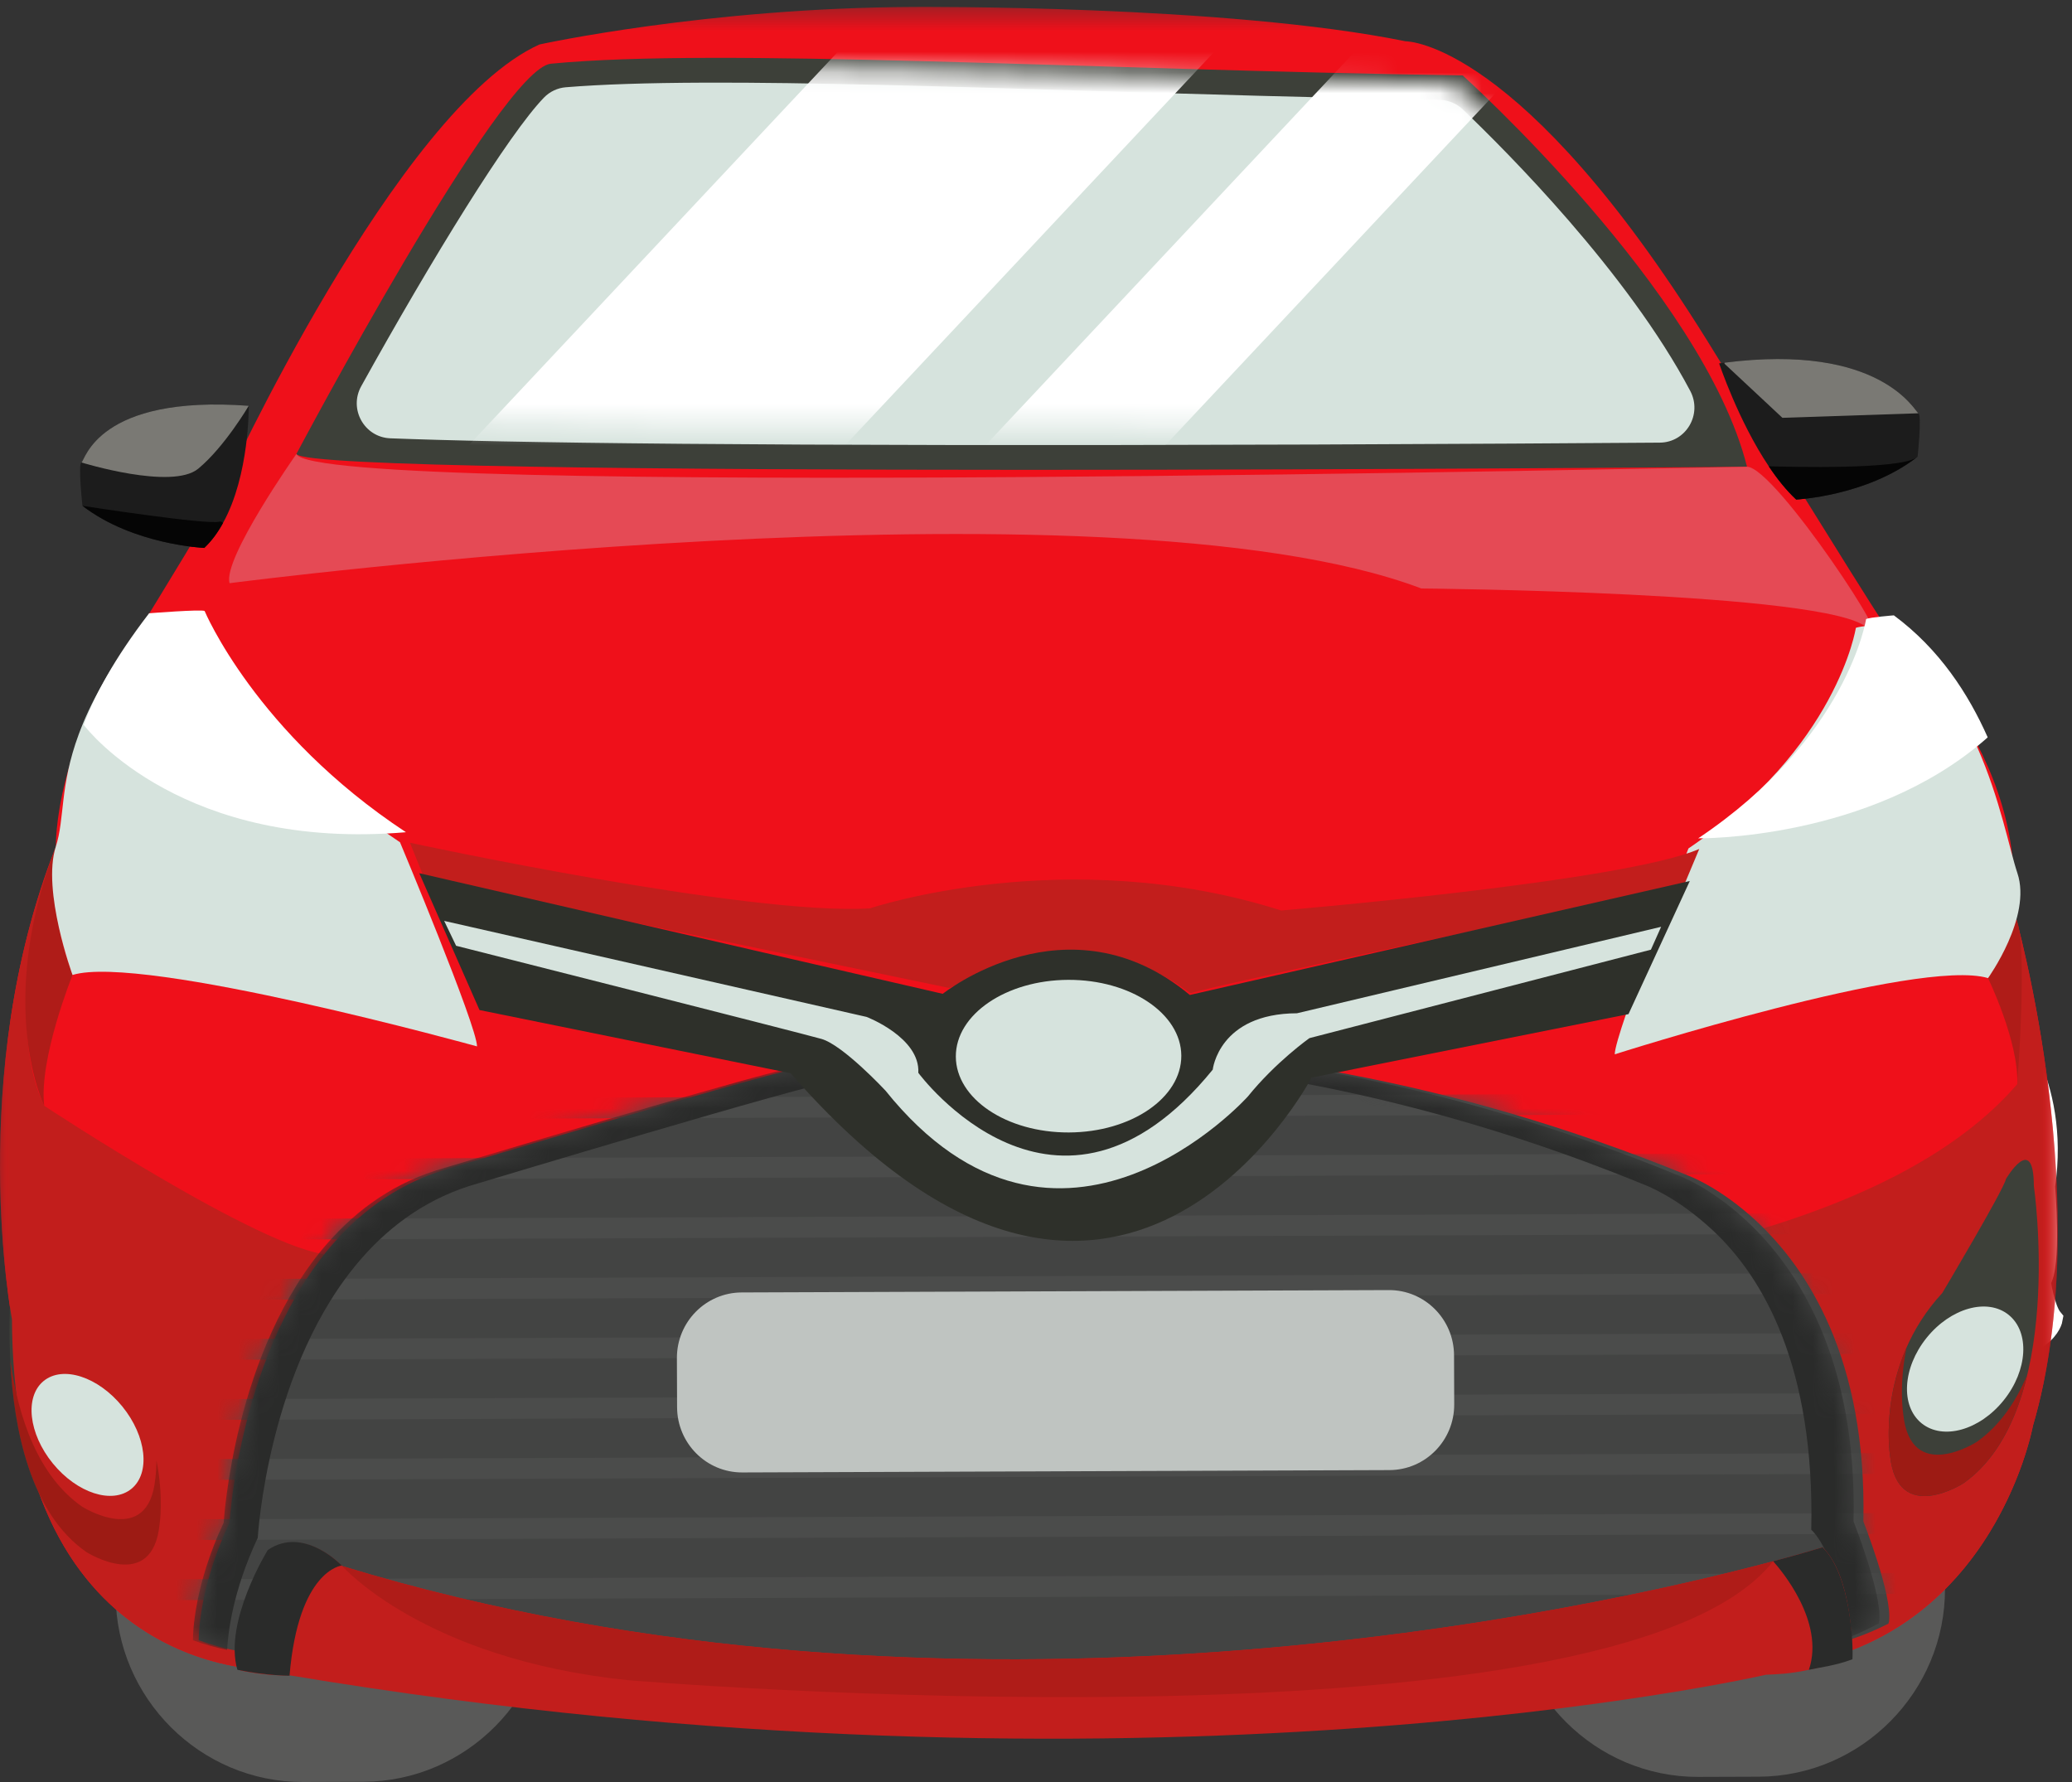 <?xml version="1.0" encoding="UTF-8"?>
<svg width="100px" height="86px" viewBox="0 0 100 86" version="1.1" xmlns="http://www.w3.org/2000/svg" xmlns:xlink="http://www.w3.org/1999/xlink">
    <rect x="0" y="0" width="100" height="86" fill="#333333" stroke="none"/>
    <!-- Generator: Sketch 55 (78076) - https://sketchapp.com -->
    <title>Group 116</title>
    <desc>Created with Sketch.</desc>
    <defs>
        <polygon id="path-1" points="0 0.333 99.314 0.333 99.314 83.648 0 83.648"></polygon>
        <polygon id="path-3" points="0 0.17 99.314 0.17 99.314 42.911 0 42.911"></polygon>
        <path d="M17.331,0.215 C14.589,0.226 12.411,0.298 10.701,0.436 L10.701,0.436 C10.302,0.469 9.931,0.643 9.651,0.931 L9.651,0.931 C7.961,2.678 4.301,8.617 0.886,14.782 L0.886,14.782 C0.279,15.877 1.035,17.23 2.282,17.28 L2.282,17.28 C7.592,17.487 19.612,17.676 46.589,17.578 L46.589,17.578 C53.398,17.553 59.388,17.515 63.16,17.488 L63.16,17.488 C64.423,17.48 65.215,16.128 64.623,15.008 L64.623,15.008 C61.613,9.313 55.826,3.516 53.715,1.5 L53.715,1.5 C53.411,1.21 53.01,1.048 52.591,1.041 L52.591,1.041 C46.748,0.941 41.098,0.769 35.622,0.602 L35.622,0.602 C29.095,0.403 22.915,0.214 17.992,0.214 L17.992,0.214 C17.77,0.214 17.549,0.214 17.331,0.215 L17.331,0.215 Z" id="path-5"></path>
        <path d="M17.331,0.215 C14.589,0.226 12.411,0.298 10.701,0.436 L10.701,0.436 C10.302,0.469 9.931,0.643 9.651,0.931 L9.651,0.931 C7.961,2.678 4.301,8.617 0.886,14.782 L0.886,14.782 C0.279,15.877 1.035,17.23 2.282,17.28 L2.282,17.28 C7.592,17.487 19.612,17.676 46.589,17.578 L46.589,17.578 C53.398,17.553 59.388,17.515 63.16,17.488 L63.16,17.488 C64.423,17.48 65.215,16.128 64.623,15.008 L64.623,15.008 C61.613,9.313 55.826,3.516 53.715,1.5 L53.715,1.5 C53.411,1.21 53.01,1.048 52.591,1.041 L52.591,1.041 C46.748,0.941 41.098,0.769 35.622,0.602 L35.622,0.602 C29.095,0.403 22.915,0.214 17.992,0.214 L17.992,0.214 C17.77,0.214 17.549,0.214 17.331,0.215 L17.331,0.215 Z" id="path-7"></path>
        <path d="M29.621,1.458 C28.518,1.522 12.41,6.379 12.41,6.379 L12.41,6.379 C10.084,7.033 8.268,8.337 6.844,9.953 L6.844,9.953 C2.272,15.132 1.797,23.479 1.797,23.479 L1.797,23.479 C0.374,26.506 0.31,28.8 0.311,29.162 L0.311,29.162 C0.959,29.395 1.572,29.556 2.119,29.661 L2.119,29.661 C3.523,29.944 4.49,29.888 4.49,29.888 L4.49,29.888 C45.781,36.706 75.724,29.86 75.724,29.86 L75.724,29.86 C76.451,29.826 77.139,29.75 77.794,29.637 L77.794,29.637 C79.262,29.378 80.545,28.933 81.667,28.356 L81.667,28.356 C81.68,28.315 81.691,28.28 81.695,28.248 L81.695,28.248 C81.864,26.989 80.458,23.422 80.458,23.422 L80.458,23.422 C80.632,15.566 77.744,11.201 75.303,8.927 L75.303,8.927 C73.56,7.299 72.044,6.742 72.044,6.742 L72.044,6.742 C59.67,1.664 48.86,0.455 41.241,0.455 L41.241,0.455 C34.408,0.455 30.141,1.429 29.621,1.458" id="path-9"></path>
        <path d="M29.621,1.458 C28.518,1.522 12.41,6.379 12.41,6.379 L12.41,6.379 C10.084,7.033 8.268,8.337 6.844,9.953 L6.844,9.953 C2.272,15.132 1.797,23.479 1.797,23.479 L1.797,23.479 C0.374,26.506 0.31,28.8 0.311,29.162 L0.311,29.162 C0.959,29.395 1.572,29.556 2.119,29.661 L2.119,29.661 C3.523,29.944 4.49,29.888 4.49,29.888 L4.49,29.888 C45.781,36.706 75.724,29.86 75.724,29.86 L75.724,29.86 C76.451,29.826 77.139,29.75 77.794,29.637 L77.794,29.637 C79.262,29.378 80.545,28.933 81.667,28.356 L81.667,28.356 C81.68,28.315 81.691,28.28 81.695,28.248 L81.695,28.248 C81.864,26.989 80.458,23.422 80.458,23.422 L80.458,23.422 C80.632,15.566 77.744,11.201 75.303,8.927 L75.303,8.927 C73.56,7.299 72.044,6.742 72.044,6.742 L72.044,6.742 C59.67,1.664 48.86,0.455 41.241,0.455 L41.241,0.455 C34.408,0.455 30.141,1.429 29.621,1.458" id="path-11"></path>
        <path d="M29.621,1.458 C28.518,1.522 12.41,6.379 12.41,6.379 L12.41,6.379 C10.084,7.033 8.268,8.337 6.844,9.953 L6.844,9.953 C2.272,15.132 1.797,23.479 1.797,23.479 L1.797,23.479 C0.374,26.506 0.31,28.8 0.311,29.162 L0.311,29.162 C0.959,29.395 1.572,29.556 2.119,29.661 L2.119,29.661 C3.523,29.944 4.49,29.888 4.49,29.888 L4.49,29.888 C45.781,36.706 75.724,29.86 75.724,29.86 L75.724,29.86 C76.451,29.826 77.139,29.75 77.794,29.637 L77.794,29.637 C79.262,29.378 80.545,28.933 81.667,28.356 L81.667,28.356 C81.68,28.315 81.691,28.28 81.695,28.248 L81.695,28.248 C81.864,26.989 80.458,23.422 80.458,23.422 L80.458,23.422 C80.632,15.566 77.744,11.201 75.303,8.927 L75.303,8.927 C73.56,7.299 72.044,6.742 72.044,6.742 L72.044,6.742 C59.67,1.664 48.86,0.455 41.241,0.455 L41.241,0.455 C34.408,0.455 30.141,1.429 29.621,1.458" id="path-13"></path>
        <path d="M29.621,1.458 C28.518,1.522 12.41,6.379 12.41,6.379 L12.41,6.379 C10.084,7.033 8.268,8.337 6.844,9.953 L6.844,9.953 C2.272,15.132 1.797,23.479 1.797,23.479 L1.797,23.479 C0.374,26.506 0.31,28.8 0.311,29.162 L0.311,29.162 C0.959,29.395 1.572,29.556 2.119,29.661 L2.119,29.661 C3.523,29.944 4.49,29.888 4.49,29.888 L4.49,29.888 C45.781,36.706 75.724,29.86 75.724,29.86 L75.724,29.86 C76.451,29.826 77.139,29.75 77.794,29.637 L77.794,29.637 C79.262,29.378 80.545,28.933 81.667,28.356 L81.667,28.356 C81.68,28.315 81.691,28.28 81.695,28.248 L81.695,28.248 C81.864,26.989 80.458,23.422 80.458,23.422 L80.458,23.422 C80.632,15.566 77.744,11.201 75.303,8.927 L75.303,8.927 C73.56,7.299 72.044,6.742 72.044,6.742 L72.044,6.742 C59.67,1.664 48.86,0.455 41.241,0.455 L41.241,0.455 C34.408,0.455 30.141,1.429 29.621,1.458" id="path-15"></path>
        <path d="M29.621,1.458 C28.518,1.522 12.41,6.379 12.41,6.379 L12.41,6.379 C10.084,7.033 8.268,8.337 6.844,9.953 L6.844,9.953 C2.272,15.132 1.797,23.479 1.797,23.479 L1.797,23.479 C0.374,26.506 0.31,28.8 0.311,29.162 L0.311,29.162 C0.959,29.395 1.572,29.556 2.119,29.661 L2.119,29.661 C3.523,29.944 4.49,29.888 4.49,29.888 L4.49,29.888 C45.781,36.706 75.724,29.86 75.724,29.86 L75.724,29.86 C76.451,29.826 77.139,29.75 77.794,29.637 L77.794,29.637 C79.262,29.378 80.545,28.933 81.667,28.356 L81.667,28.356 C81.68,28.315 81.691,28.28 81.695,28.248 L81.695,28.248 C81.864,26.989 80.458,23.422 80.458,23.422 L80.458,23.422 C80.632,15.566 77.744,11.201 75.303,8.927 L75.303,8.927 C73.56,7.299 72.044,6.742 72.044,6.742 L72.044,6.742 C59.67,1.664 48.86,0.455 41.241,0.455 L41.241,0.455 C34.408,0.455 30.141,1.429 29.621,1.458" id="path-17"></path>
        <path d="M29.621,1.458 C28.518,1.522 12.41,6.379 12.41,6.379 L12.41,6.379 C10.084,7.033 8.268,8.337 6.844,9.953 L6.844,9.953 C2.272,15.132 1.797,23.479 1.797,23.479 L1.797,23.479 C0.374,26.506 0.31,28.8 0.311,29.162 L0.311,29.162 C0.959,29.395 1.572,29.556 2.119,29.661 L2.119,29.661 C3.523,29.944 4.49,29.888 4.49,29.888 L4.49,29.888 C45.781,36.706 75.724,29.86 75.724,29.86 L75.724,29.86 C76.451,29.826 77.139,29.75 77.794,29.637 L77.794,29.637 C79.262,29.378 80.545,28.933 81.667,28.356 L81.667,28.356 C81.68,28.315 81.691,28.28 81.695,28.248 L81.695,28.248 C81.864,26.989 80.458,23.422 80.458,23.422 L80.458,23.422 C80.632,15.566 77.744,11.201 75.303,8.927 L75.303,8.927 C73.56,7.299 72.044,6.742 72.044,6.742 L72.044,6.742 C59.67,1.664 48.86,0.455 41.241,0.455 L41.241,0.455 C34.408,0.455 30.141,1.429 29.621,1.458" id="path-19"></path>
        <path d="M29.621,1.458 C28.518,1.522 12.41,6.379 12.41,6.379 L12.41,6.379 C10.084,7.033 8.268,8.337 6.844,9.953 L6.844,9.953 C2.272,15.132 1.797,23.479 1.797,23.479 L1.797,23.479 C0.374,26.506 0.31,28.8 0.311,29.162 L0.311,29.162 C0.959,29.395 1.572,29.556 2.119,29.661 L2.119,29.661 C3.523,29.944 4.49,29.888 4.49,29.888 L4.49,29.888 C45.781,36.706 75.724,29.86 75.724,29.86 L75.724,29.86 C76.451,29.826 77.139,29.75 77.794,29.637 L77.794,29.637 C79.262,29.378 80.545,28.933 81.667,28.356 L81.667,28.356 C81.68,28.315 81.691,28.28 81.695,28.248 L81.695,28.248 C81.864,26.989 80.458,23.422 80.458,23.422 L80.458,23.422 C80.632,15.566 77.744,11.201 75.303,8.927 L75.303,8.927 C73.56,7.299 72.044,6.742 72.044,6.742 L72.044,6.742 C59.67,1.664 48.86,0.455 41.241,0.455 L41.241,0.455 C34.408,0.455 30.141,1.429 29.621,1.458" id="path-21"></path>
        <path d="M29.621,1.458 C28.518,1.522 12.41,6.379 12.41,6.379 L12.41,6.379 C10.084,7.033 8.268,8.337 6.844,9.953 L6.844,9.953 C2.272,15.132 1.797,23.479 1.797,23.479 L1.797,23.479 C0.374,26.506 0.31,28.8 0.311,29.162 L0.311,29.162 C0.959,29.395 1.572,29.556 2.119,29.661 L2.119,29.661 C3.523,29.944 4.49,29.888 4.49,29.888 L4.49,29.888 C45.781,36.706 75.724,29.86 75.724,29.86 L75.724,29.86 C76.451,29.826 77.139,29.75 77.794,29.637 L77.794,29.637 C79.262,29.378 80.545,28.933 81.667,28.356 L81.667,28.356 C81.68,28.315 81.691,28.28 81.695,28.248 L81.695,28.248 C81.864,26.989 80.458,23.422 80.458,23.422 L80.458,23.422 C80.632,15.566 77.744,11.201 75.303,8.927 L75.303,8.927 C73.56,7.299 72.044,6.742 72.044,6.742 L72.044,6.742 C59.67,1.664 48.86,0.455 41.241,0.455 L41.241,0.455 C34.408,0.455 30.141,1.429 29.621,1.458" id="path-23"></path>
        <path d="M29.621,1.458 C28.518,1.522 12.41,6.379 12.41,6.379 L12.41,6.379 C10.084,7.033 8.268,8.337 6.844,9.953 L6.844,9.953 C2.272,15.132 1.797,23.479 1.797,23.479 L1.797,23.479 C0.374,26.506 0.31,28.8 0.311,29.162 L0.311,29.162 C0.959,29.395 1.572,29.556 2.119,29.661 L2.119,29.661 C3.523,29.944 4.49,29.888 4.49,29.888 L4.49,29.888 C45.781,36.706 75.724,29.86 75.724,29.86 L75.724,29.86 C76.451,29.826 77.139,29.75 77.794,29.637 L77.794,29.637 C79.262,29.378 80.545,28.933 81.667,28.356 L81.667,28.356 C81.68,28.315 81.691,28.28 81.695,28.248 L81.695,28.248 C81.864,26.989 80.458,23.422 80.458,23.422 L80.458,23.422 C80.632,15.566 77.744,11.201 75.303,8.927 L75.303,8.927 C73.56,7.299 72.044,6.742 72.044,6.742 L72.044,6.742 C59.67,1.664 48.86,0.455 41.241,0.455 L41.241,0.455 C34.408,0.455 30.141,1.429 29.621,1.458" id="path-25"></path>
        <path d="M29.621,1.458 C28.518,1.522 12.41,6.379 12.41,6.379 L12.41,6.379 C10.084,7.033 8.268,8.337 6.844,9.953 L6.844,9.953 C2.272,15.132 1.797,23.479 1.797,23.479 L1.797,23.479 C0.374,26.506 0.31,28.8 0.311,29.162 L0.311,29.162 C0.959,29.395 1.572,29.556 2.119,29.661 L2.119,29.661 C3.523,29.944 4.49,29.888 4.49,29.888 L4.49,29.888 C45.781,36.706 75.724,29.86 75.724,29.86 L75.724,29.86 C76.451,29.826 77.139,29.75 77.794,29.637 L77.794,29.637 C79.262,29.378 80.545,28.933 81.667,28.356 L81.667,28.356 C81.68,28.315 81.691,28.28 81.695,28.248 L81.695,28.248 C81.864,26.989 80.458,23.422 80.458,23.422 L80.458,23.422 C80.632,15.566 77.744,11.201 75.303,8.927 L75.303,8.927 C73.56,7.299 72.044,6.742 72.044,6.742 L72.044,6.742 C59.67,1.664 48.86,0.455 41.241,0.455 L41.241,0.455 C34.408,0.455 30.141,1.429 29.621,1.458" id="path-27"></path>
    </defs>
    <g id="V3" stroke="none" stroke-width="1" fill="none" fill-rule="evenodd">
        <g id="Mobile-Copy-6" transform="translate(-728, -1226)">
            <g id="Partie-3" transform="translate(0, 1175)">
                <g id="Pare-brise" transform="translate(728, 50)">
                    <g id="Group-116">
                        <g id="Group-51" transform="translate(0, 1)">
                            <path d="M17.545,85.989 L14.637,86 C9.675,86.018 5.6,81.959 5.582,76.98 L5.561,71.495 C5.544,66.516 9.589,62.428 14.552,62.41 L17.459,62.399 C22.422,62.381 26.497,66.439 26.515,71.418 L26.535,76.904 C26.552,81.882 22.507,85.971 17.545,85.989" id="Fill-1" fill="#595958"></path>
                            <path d="M84.881,85.744 L81.972,85.754 C77.011,85.772 72.935,81.714 72.917,76.735 L72.897,71.25 C72.88,66.271 76.925,62.182 81.887,62.164 L84.795,62.153 C89.757,62.135 93.832,66.194 93.851,71.174 L93.871,76.659 C93.888,81.637 89.843,85.726 84.881,85.744" id="Fill-3" fill="#595958"></path>
                            <path d="M16.148,33.64 C16.148,33.64 19.013,24.735 25.151,23.782 C25.151,23.782 44.164,20.632 50.502,21.538 C50.502,21.538 65.874,20.901 78.66,31.435 C78.66,31.435 85.903,37.144 86.719,38.459 C86.719,38.459 95.699,43.465 96.647,49.197 C96.647,49.197 99.438,52.055 98.685,57.251 C98.685,57.251 99.008,61.164 98.469,61.825 C98.469,61.825 98.668,63.181 99.056,63.644 C99.056,63.644 98.754,65.506 94.657,65.134 C94.657,65.134 79.026,68.795 73.46,67.653 C73.46,67.653 65.977,70.626 56.697,68.024 C56.697,68.024 57.048,58.256 52.399,54.397 C52.399,54.397 44.569,46.829 45.95,65.66 C45.95,65.66 23.021,59.542 22.148,58.5 C22.148,58.5 22.309,44.198 16.057,45.616 C16.057,45.616 13.411,45.858 14.369,54.4 C14.369,54.4 12.63,54.058 14.096,42.716 C14.096,42.716 15.419,40.154 15.412,38.409 C15.412,38.409 15.23,36.026 16.148,33.64 Z" id="Stroke-5" stroke="#FFFFFF"></path>
                            <g id="Group-9">
                                <mask id="mask-2" fill="white">
                                    <use xlink:href="#path-1"></use>
                                </mask>
                                <g id="Clip-8"></g>
                                <path d="M98.114,68.809 C98.114,68.809 96.067,80.072 84.705,80.578 C84.705,80.578 54.778,87.465 13.511,80.607 C13.511,80.607 0.642,81.352 0.578,63.668 C0.578,63.668 -1.663,51.959 2.68,40.907 C2.69,40.875 2.697,40.858 2.697,40.858 C2.697,40.858 2.564,35.738 6.948,30.023 C6.948,30.023 10.81,23.754 10.809,23.492 C10.809,23.492 19.179,5.225 26.038,2.146 C26.038,2.146 34.12,0.372 44.121,0.335 C44.121,0.335 59.138,0.221 67.84,1.993 C67.931,1.993 73.421,2.033 82.385,16.426 C82.385,16.426 90.202,29.077 90.783,29.891 C90.783,29.891 97.769,35.869 97.16,43.682 C97.157,43.71 97.157,43.742 97.154,43.77 C97.157,43.777 97.157,43.783 97.16,43.79 C97.336,44.404 101.22,58.222 98.114,68.809" id="Fill-7" fill="#EF101A" mask="url(#mask-2)"></path>
                            </g>
                            <path d="M2.016,60.238 C2.016,60.238 0.66,57.96 0.669,60.578 C0.669,60.578 -0.828,71.432 4.171,74.904 C4.171,74.904 7.367,76.928 7.702,73.553 C7.702,73.553 8.382,69.188 5.124,65.709 C5.124,65.709 2.119,60.747 2.016,60.238" id="Fill-10" fill="#3D4039"></path>
                            <path d="M10.763,25.239 C10.518,25.69 10.22,26.1 9.859,26.443 C9.859,26.443 6.443,26.302 3.98,24.412 C3.98,24.412 3.758,22.406 3.931,22.318 C4.104,22.231 4.698,19.042 12.005,19.584 C12.005,19.584 12.049,22.92 10.763,25.239" id="Fill-12" fill="#1C1C1C"></path>
                            <path d="M92.549,22.039 C92.535,22.053 92.517,22.067 92.497,22.081 C90.051,23.95 86.688,24.109 86.688,24.109 C86.21,23.661 85.766,23.104 85.364,22.501 C83.891,20.304 82.97,17.536 82.97,17.536 C83.056,17.526 83.144,17.512 83.227,17.504 C90.786,16.538 92.416,19.858 92.586,19.944 C92.761,20.031 92.549,22.039 92.549,22.039" id="Fill-14" fill="#1C1C1C"></path>
                            <path d="M92.587,19.945 L86.024,20.164 L83.231,17.556 C83.231,17.539 83.227,17.521 83.227,17.504 C90.786,16.538 92.416,19.858 92.587,19.945" id="Fill-16" fill="#7A7974"></path>
                            <path d="M92.497,22.081 C90.051,23.95 86.688,24.108 86.688,24.108 C86.21,23.66 85.766,23.104 85.364,22.502 C86.456,22.535 91.636,22.667 92.497,22.081" id="Fill-18" fill="#050505"></path>
                            <path d="M12.005,19.584 C12.005,19.584 10.841,21.567 9.568,22.619 C8.298,23.67 3.931,22.319 3.931,22.319 C4.104,22.23 4.698,19.042 12.005,19.584" id="Fill-20" fill="#7A7974"></path>
                            <path d="M10.763,25.239 C10.518,25.69 10.22,26.1 9.859,26.443 C9.859,26.443 6.443,26.302 3.98,24.412 C3.98,24.412 10.043,25.35 10.592,25.174 C10.655,25.152 10.711,25.18 10.763,25.239" id="Fill-22" fill="#050505"></path>
                            <g id="Group-26" transform="translate(0, 40.737)">
                                <mask id="mask-4" fill="white">
                                    <use xlink:href="#path-3"></use>
                                </mask>
                                <g id="Clip-25"></g>
                                <path d="M98.114,28.072 C98.114,28.072 96.828,35.141 90.644,38.329 C89.023,39.166 87.066,39.735 84.705,39.841 C84.705,39.841 54.778,46.729 13.511,39.87 C13.511,39.87 11.646,39.978 9.333,39.139 C5.572,37.767 0.618,33.887 0.578,22.931 C0.578,22.931 -1.663,11.222 2.68,0.17 C2.46,0.83 0.042,8.301 2.134,12.629 C2.134,12.629 12.685,19.602 15.863,19.817 C15.876,19.82 15.887,19.82 15.901,19.82 C15.901,19.82 59.813,25.821 84.284,18.786 C89.942,17.16 94.56,14.836 97.358,11.583 C97.358,11.583 97.675,5.048 97.168,3.078 C97.421,3.974 101.186,17.604 98.114,28.072" id="Fill-24" fill="#C21E1C" mask="url(#mask-4)"></path>
                            </g>
                            <path d="M3.502,47.049 C3.502,47.049 1.865,51.098 2.134,53.365 C2.134,53.365 -0.243,48.588 2.68,40.907 C2.68,40.907 2.158,43.423 3.502,47.049" id="Fill-27" fill="#AF1C18"></path>
                            <path d="M95.948,47.206 C95.948,47.206 97.438,50.269 97.358,52.32 C97.358,52.32 97.898,45.329 97.286,44.328 C97.286,44.328 96.209,46.972 95.948,47.206" id="Fill-29" fill="#AF1C18"></path>
                            <path d="M96.81,56.903 C96.81,56.903 98.15,54.615 98.159,57.233 C98.159,57.233 99.735,68.076 94.761,71.584 C94.761,71.584 91.58,73.632 91.22,70.259 C91.22,70.259 90.508,65.898 93.742,62.397 C93.742,62.397 96.711,57.412 96.81,56.903" id="Fill-31" fill="#3D4039"></path>
                            <path d="M95.4,69.589 C95.4,69.589 92.218,71.636 91.858,68.264 C91.858,68.264 91.632,66.875 92.016,65.035 C90.816,67.766 91.22,70.259 91.22,70.259 C91.58,73.632 94.761,71.584 94.761,71.584 C96.409,70.422 97.335,68.454 97.84,66.342 C97.293,67.655 96.51,68.805 95.4,69.589" id="Fill-33" fill="#9D1B14"></path>
                            <path d="M96.705,67.577 C95.545,69.023 93.772,69.52 92.742,68.689 C91.714,67.857 91.82,66.012 92.98,64.567 C94.14,63.122 95.915,62.625 96.943,63.456 C97.972,64.287 97.865,66.132 96.705,67.577" id="Fill-35" fill="#D6E3DD"></path>
                            <path d="M7.552,70.488 C7.545,71.03 7.496,71.362 7.496,71.362 C7.161,74.737 3.964,72.712 3.964,72.712 C1.835,71.234 0.887,68.416 0.497,65.668 C0.664,68.982 1.464,73.024 4.171,74.904 C4.171,74.904 7.367,76.929 7.703,73.553 C7.703,73.553 7.903,72.242 7.552,70.488" id="Fill-37" fill="#9D1B14"></path>
                            <path d="M2.548,70.624 C3.719,72.06 5.418,72.609 6.344,71.85 C7.269,71.091 7.072,69.311 5.901,67.873 C4.73,66.438 3.032,65.889 2.105,66.648 C1.18,67.407 1.378,69.188 2.548,70.624" id="Fill-39" fill="#D6E3DD"></path>
                            <path d="M23.023,50.499 C23.023,50.499 6.858,46.02 3.501,47.052 C3.501,47.052 2.012,42.985 2.694,40.855 C3.132,39.506 2.872,37.948 3.8,35.438 C4.332,33.994 5.262,32.235 6.946,30.021 C6.946,30.021 9.443,29.822 9.617,29.91 C9.617,29.91 12.071,35.838 19.306,40.649 C19.306,40.649 23.019,49.509 23.023,50.499" id="Fill-41" fill="#D6E3DD"></path>
                            <path d="M95.947,47.203 C92.581,46.202 77.932,50.882 77.932,50.882 C77.928,49.89 81.489,40.946 81.489,40.946 C88.689,36.075 89.568,30.303 89.568,30.303 C89.743,30.215 90.904,30.123 90.904,30.123 C93.11,31.769 94.497,33.949 95.42,36.044 C96.54,38.575 96.977,40.977 97.366,42.141 C98.071,44.259 95.947,47.203 95.947,47.203" id="Fill-43" fill="#D6E3DD"></path>
                            <path d="M26.586,3.075 C34.7,2.289 52.242,3.359 70.593,3.641 C70.593,3.641 82.197,14.07 84.315,22.526 C84.315,22.526 14.918,23.129 14.305,21.909 C14.305,21.909 24.15,3.311 26.586,3.075" id="Fill-45" fill="#3D4039"></path>
                            <path d="M63.426,21.453 C36.279,21.551 24.181,21.361 18.839,21.153 C17.582,21.104 16.822,19.742 17.433,18.64 C20.87,12.441 24.552,6.465 26.255,4.708 C26.536,4.419 26.909,4.243 27.311,4.211 C29.031,4.071 31.223,3.999 33.983,3.989 C39.04,3.97 45.525,4.168 52.39,4.378 C57.9,4.545 63.588,4.719 69.467,4.819 C69.888,4.827 70.292,4.989 70.598,5.281 C72.722,7.309 78.546,13.14 81.576,18.867 C82.172,19.994 81.374,21.354 80.103,21.362 C76.308,21.39 70.279,21.428 63.426,21.453" id="Fill-47" fill="#D6E3DD"></path>
                            <path d="M14.305,21.909 C14.305,21.909 10.729,26.983 11.081,28.145 C11.081,28.145 53.385,22.638 68.596,28.4 C68.596,28.4 88.309,28.561 90.112,30.3 C91.916,32.038 85.678,22.522 84.315,22.526 C82.953,22.531 15.24,24.057 14.305,21.909" id="Fill-49" fill="#E54A55"></path>
                        </g>
                        <g id="Group-58" transform="translate(17, 4)">
                            <g id="Group-54">
                                <mask id="mask-6" fill="white">
                                    <use xlink:href="#path-5"></use>
                                </mask>
                                <g id="Clip-53"></g>
                                <polygon id="Fill-52" fill="#FFFFFF" mask="url(#mask-6)" points="-1.2 25.762 8.427 34.863 50.657 -10.151 41.03 -19.252"></polygon>
                            </g>
                            <g id="Group-57">
                                <mask id="mask-8" fill="white">
                                    <use xlink:href="#path-7"></use>
                                </mask>
                                <g id="Clip-56"></g>
                                <polygon id="Fill-55" fill="#FFFFFF" mask="url(#mask-8)" points="12.019 38.258 16.617 42.605 58.847 -2.409 54.249 -6.756"></polygon>
                            </g>
                        </g>
                        <g id="Group-65" transform="translate(4, 30)">
                            <path d="M15.592,11.163 C4.891,12.078 0.296,6.321 0.04,5.982 C0.574,4.546 1.507,2.797 3.196,0.597 C3.196,0.597 5.7,0.399 5.875,0.486 C5.875,0.486 8.336,6.38 15.592,11.163" id="Fill-59" fill="#FFFFFF"></path>
                            <path d="M91.931,6.584 C91.901,6.613 91.873,6.635 91.843,6.664 C86.218,11.573 77.96,11.458 77.96,11.458 C85.18,6.616 86.062,0.877 86.062,0.877 C86.237,0.789 87.402,0.697 87.402,0.697 C89.614,2.334 91.006,4.501 91.931,6.584" id="Fill-61" fill="#FFFFFF"></path>
                            <path d="M87.169,49.249 C87.166,49.28 87.154,49.315 87.141,49.357 C86.017,49.933 84.731,50.378 83.259,50.637 C82.603,50.75 81.913,50.826 81.184,50.86 C81.184,50.86 51.17,57.707 9.779,50.889 C9.779,50.889 8.81,50.944 7.403,50.662 C6.855,50.556 6.24,50.395 5.59,50.161 C5.589,49.801 5.654,47.506 7.081,44.479 C7.081,44.479 7.556,36.132 12.139,30.952 C13.567,29.337 15.387,28.033 17.719,27.379 C17.719,27.379 33.865,22.522 34.971,22.459 C36.073,22.396 53.97,18.112 77.495,27.742 C77.495,27.742 79.015,28.299 80.762,29.927 C83.21,32.201 86.103,36.566 85.93,44.423 C85.93,44.423 87.338,47.989 87.169,49.249" id="Fill-63" fill="#434443"></path>
                        </g>
                        <g id="Group-96" transform="translate(9, 51)">
                            <g id="Group-68">
                                <mask id="mask-10" fill="white">
                                    <use xlink:href="#path-9"></use>
                                </mask>
                                <g id="Clip-67"></g>
                                <path d="M-5.114,3.559 L94.413,3.199" id="Stroke-66" stroke="#4B4C4B" mask="url(#mask-10)"></path>
                            </g>
                            <g id="Group-71">
                                <mask id="mask-12" fill="white">
                                    <use xlink:href="#path-11"></use>
                                </mask>
                                <g id="Clip-70"></g>
                                <path d="M-4.922,6.456 L94.606,6.095" id="Stroke-69" stroke="#4B4C4B" mask="url(#mask-12)"></path>
                            </g>
                            <g id="Group-74">
                                <mask id="mask-14" fill="white">
                                    <use xlink:href="#path-13"></use>
                                </mask>
                                <g id="Clip-73"></g>
                                <path d="M-4.73,9.352 L94.798,8.992" id="Stroke-72" stroke="#4B4C4B" mask="url(#mask-14)"></path>
                            </g>
                            <g id="Group-77">
                                <mask id="mask-16" fill="white">
                                    <use xlink:href="#path-15"></use>
                                </mask>
                                <g id="Clip-76"></g>
                                <path d="M-4.538,12.249 L94.99,11.888" id="Stroke-75" stroke="#4B4C4B" mask="url(#mask-16)"></path>
                            </g>
                            <g id="Group-80">
                                <mask id="mask-18" fill="white">
                                    <use xlink:href="#path-17"></use>
                                </mask>
                                <g id="Clip-79"></g>
                                <path d="M-4.346,15.145 L95.182,14.784" id="Stroke-78" stroke="#4B4C4B" mask="url(#mask-18)"></path>
                            </g>
                            <g id="Group-83">
                                <mask id="mask-20" fill="white">
                                    <use xlink:href="#path-19"></use>
                                </mask>
                                <g id="Clip-82"></g>
                                <path d="M-4.153,18.041 L95.374,17.681" id="Stroke-81" stroke="#4B4C4B" mask="url(#mask-20)"></path>
                            </g>
                            <g id="Group-86">
                                <mask id="mask-22" fill="white">
                                    <use xlink:href="#path-21"></use>
                                </mask>
                                <g id="Clip-85"></g>
                                <path d="M-3.961,20.938 L95.566,20.577" id="Stroke-84" stroke="#4B4C4B" mask="url(#mask-22)"></path>
                            </g>
                            <g id="Group-89">
                                <mask id="mask-24" fill="white">
                                    <use xlink:href="#path-23"></use>
                                </mask>
                                <g id="Clip-88"></g>
                                <path d="M-3.769,23.834 L95.759,23.473" id="Stroke-87" stroke="#4B4C4B" mask="url(#mask-24)"></path>
                            </g>
                            <g id="Group-92">
                                <mask id="mask-26" fill="white">
                                    <use xlink:href="#path-25"></use>
                                </mask>
                                <g id="Clip-91"></g>
                                <path d="M-3.577,26.731 L95.951,26.37" id="Stroke-90" stroke="#4B4C4B" mask="url(#mask-26)"></path>
                            </g>
                            <g id="Group-95">
                                <mask id="mask-28" fill="white">
                                    <use xlink:href="#path-27"></use>
                                </mask>
                                <g id="Clip-94"></g>
                                <path d="M80.458,23.423 C80.631,15.566 77.745,11.201 75.303,8.927 C74.407,8.089 73.572,7.536 72.97,7.196 L72.97,7.196 C72.403,6.875 72.044,6.742 72.044,6.742 C48.574,-2.889 30.721,1.395 29.621,1.458 C29.585,1.461 29.532,1.468 29.465,1.48 C29.444,1.484 29.416,1.49 29.394,1.494 C29.34,1.504 29.286,1.515 29.218,1.53 C29.186,1.537 29.147,1.547 29.112,1.555 C29.041,1.572 28.967,1.588 28.883,1.609 C28.847,1.617 28.806,1.628 28.766,1.638 C28.673,1.661 28.576,1.685 28.47,1.713 C28.429,1.723 28.385,1.734 28.342,1.746 C28.226,1.776 28.104,1.808 27.975,1.842 C27.938,1.851 27.9,1.862 27.861,1.872 C27.718,1.911 27.567,1.951 27.409,1.994 C27.379,2.002 27.349,2.01 27.319,2.019 C27.143,2.067 26.961,2.117 26.771,2.169 C26.753,2.174 26.737,2.178 26.719,2.184 C21.786,3.552 12.41,6.378 12.41,6.378 C10.084,7.032 8.269,8.337 6.844,9.952 C2.271,15.132 1.797,23.479 1.797,23.479 C0.374,26.506 0.309,28.8 0.311,29.161 C0.9,29.373 1.453,29.519 1.961,29.625 C1.999,28.863 2.219,26.811 3.44,24.216 C3.44,24.216 3.914,15.869 8.486,10.689 C9.91,9.074 11.726,7.77 14.052,7.116 C14.052,7.116 30.16,2.259 31.263,2.196 C31.898,2.159 38.135,0.72 47.809,1.366 C54.274,2.076 61.974,3.734 70.406,7.194 C70.406,7.194 71.922,7.75 73.665,9.378 C76.106,11.653 78.59,15.969 78.416,23.825 C78.416,23.825 79.883,25.074 79.898,29.122 C79.855,29.205 80.693,28.857 81.666,28.356 C81.681,28.314 81.691,28.28 81.694,28.248 C81.863,26.988 80.458,23.423 80.458,23.423" id="Fill-93" fill="#2A2B2A" mask="url(#mask-28)"></path>
                            </g>
                        </g>
                        <g id="Group-115" transform="translate(11, 41)">
                            <path d="M56.061,30.947 L24.825,31.061 C23.093,31.067 21.684,29.657 21.678,27.912 L21.669,25.547 C21.662,23.801 23.062,22.381 24.793,22.374 L56.029,22.26 C57.761,22.254 59.169,23.664 59.176,25.41 L59.184,27.774 C59.191,29.52 57.792,30.94 56.061,30.947" id="Fill-97" fill="#BFC4C1"></path>
                            <path d="M78.374,39.962 C77.554,40.267 76.872,40.462 76.302,40.584 C75.334,40.795 74.684,40.801 74.228,40.824 C74.228,40.824 44.281,47.75 2.986,40.853 C2.986,40.853 2.019,40.909 0.615,40.623 C0.6,40.563 0.59,40.503 0.576,40.451 C0.046,38.171 1.948,34.83 1.948,34.83 C3.684,33.638 5.519,35.579 5.519,35.579 C35.091,44.603 65.918,37.656 74.577,35.347 C76.124,34.937 76.963,34.671 76.963,34.671 C78.332,36.014 78.421,39.299 78.374,39.962" id="Fill-99" fill="#C21E1C"></path>
                            <path d="M5.494,35.554 C5.494,35.554 3.404,35.753 2.973,40.871 C2.973,40.871 1.861,40.872 0.457,40.586 C-0.22,38.274 1.923,34.806 1.923,34.806 C3.66,33.612 5.494,35.554 5.494,35.554" id="Fill-101" fill="#2A2B2A"></path>
                            <path d="M78.403,40.078 C77.583,40.383 76.872,40.462 76.302,40.584 C77.09,38.258 74.93,35.738 74.577,35.347 C76.125,34.937 76.962,34.671 76.962,34.671 C78.332,36.014 78.449,39.414 78.403,40.078" id="Fill-103" fill="#2A2B2A"></path>
                            <path d="M74.577,35.347 C66.915,45.108 19.288,41.084 19.288,41.084 C9.451,40.068 5.519,35.579 5.519,35.579 C35.091,44.603 65.918,37.656 74.577,35.347" id="Fill-105" fill="#AF1C18"></path>
                            <path d="M8.787,0.672 C8.787,0.672 25.16,4.209 30.989,3.837 C30.989,3.837 40.464,0.643 50.831,3.94 C50.831,3.94 67.361,2.563 71.011,0.97 L70.262,2.757 C70.262,2.757 46.552,7.758 46.494,7.934 C46.437,8.11 42.215,3.708 34.832,7.684 L9.489,2.424 L8.787,0.672 Z" id="Fill-107" fill="#C21E1C"></path>
                            <path d="M9.236,2.142 L34.499,7.962 C34.499,7.962 40.544,3.13 46.424,8.018 L70.554,2.518 L67.595,8.942 L52.302,12.004 C52.302,12.004 42.926,29.874 27.159,11.796 L12.142,8.745 L9.236,2.142 Z" id="Fill-109" fill="#2E302A"></path>
                            <path d="M10.437,4.443 L30.826,9.077 C30.826,9.077 33.413,10.069 33.32,11.774 C33.32,11.774 40.011,20.867 47.53,11.621 C47.53,11.621 47.819,8.915 51.595,8.901 L69.17,4.728 L68.677,5.832 L52.196,10.101 C52.196,10.101 50.56,11.26 49.225,12.917 C49.225,12.917 40.119,23.071 31.733,12.631 C31.733,12.631 29.688,10.434 28.643,10.138 C27.599,9.84 11.013,5.643 11.013,5.643 L10.437,4.443 Z" id="Fill-111" fill="#D6E3DD"></path>
                            <path d="M46.013,10.95 C46.02,12.984 43.59,14.642 40.585,14.653 C37.58,14.664 35.138,13.024 35.131,10.99 C35.124,8.957 37.554,7.299 40.558,7.288 C43.564,7.277 46.005,8.917 46.013,10.95" id="Fill-113" fill="#D6E3DD"></path>
                        </g>
                    </g>
                </g>
            </g>
        </g>
    </g>
</svg>